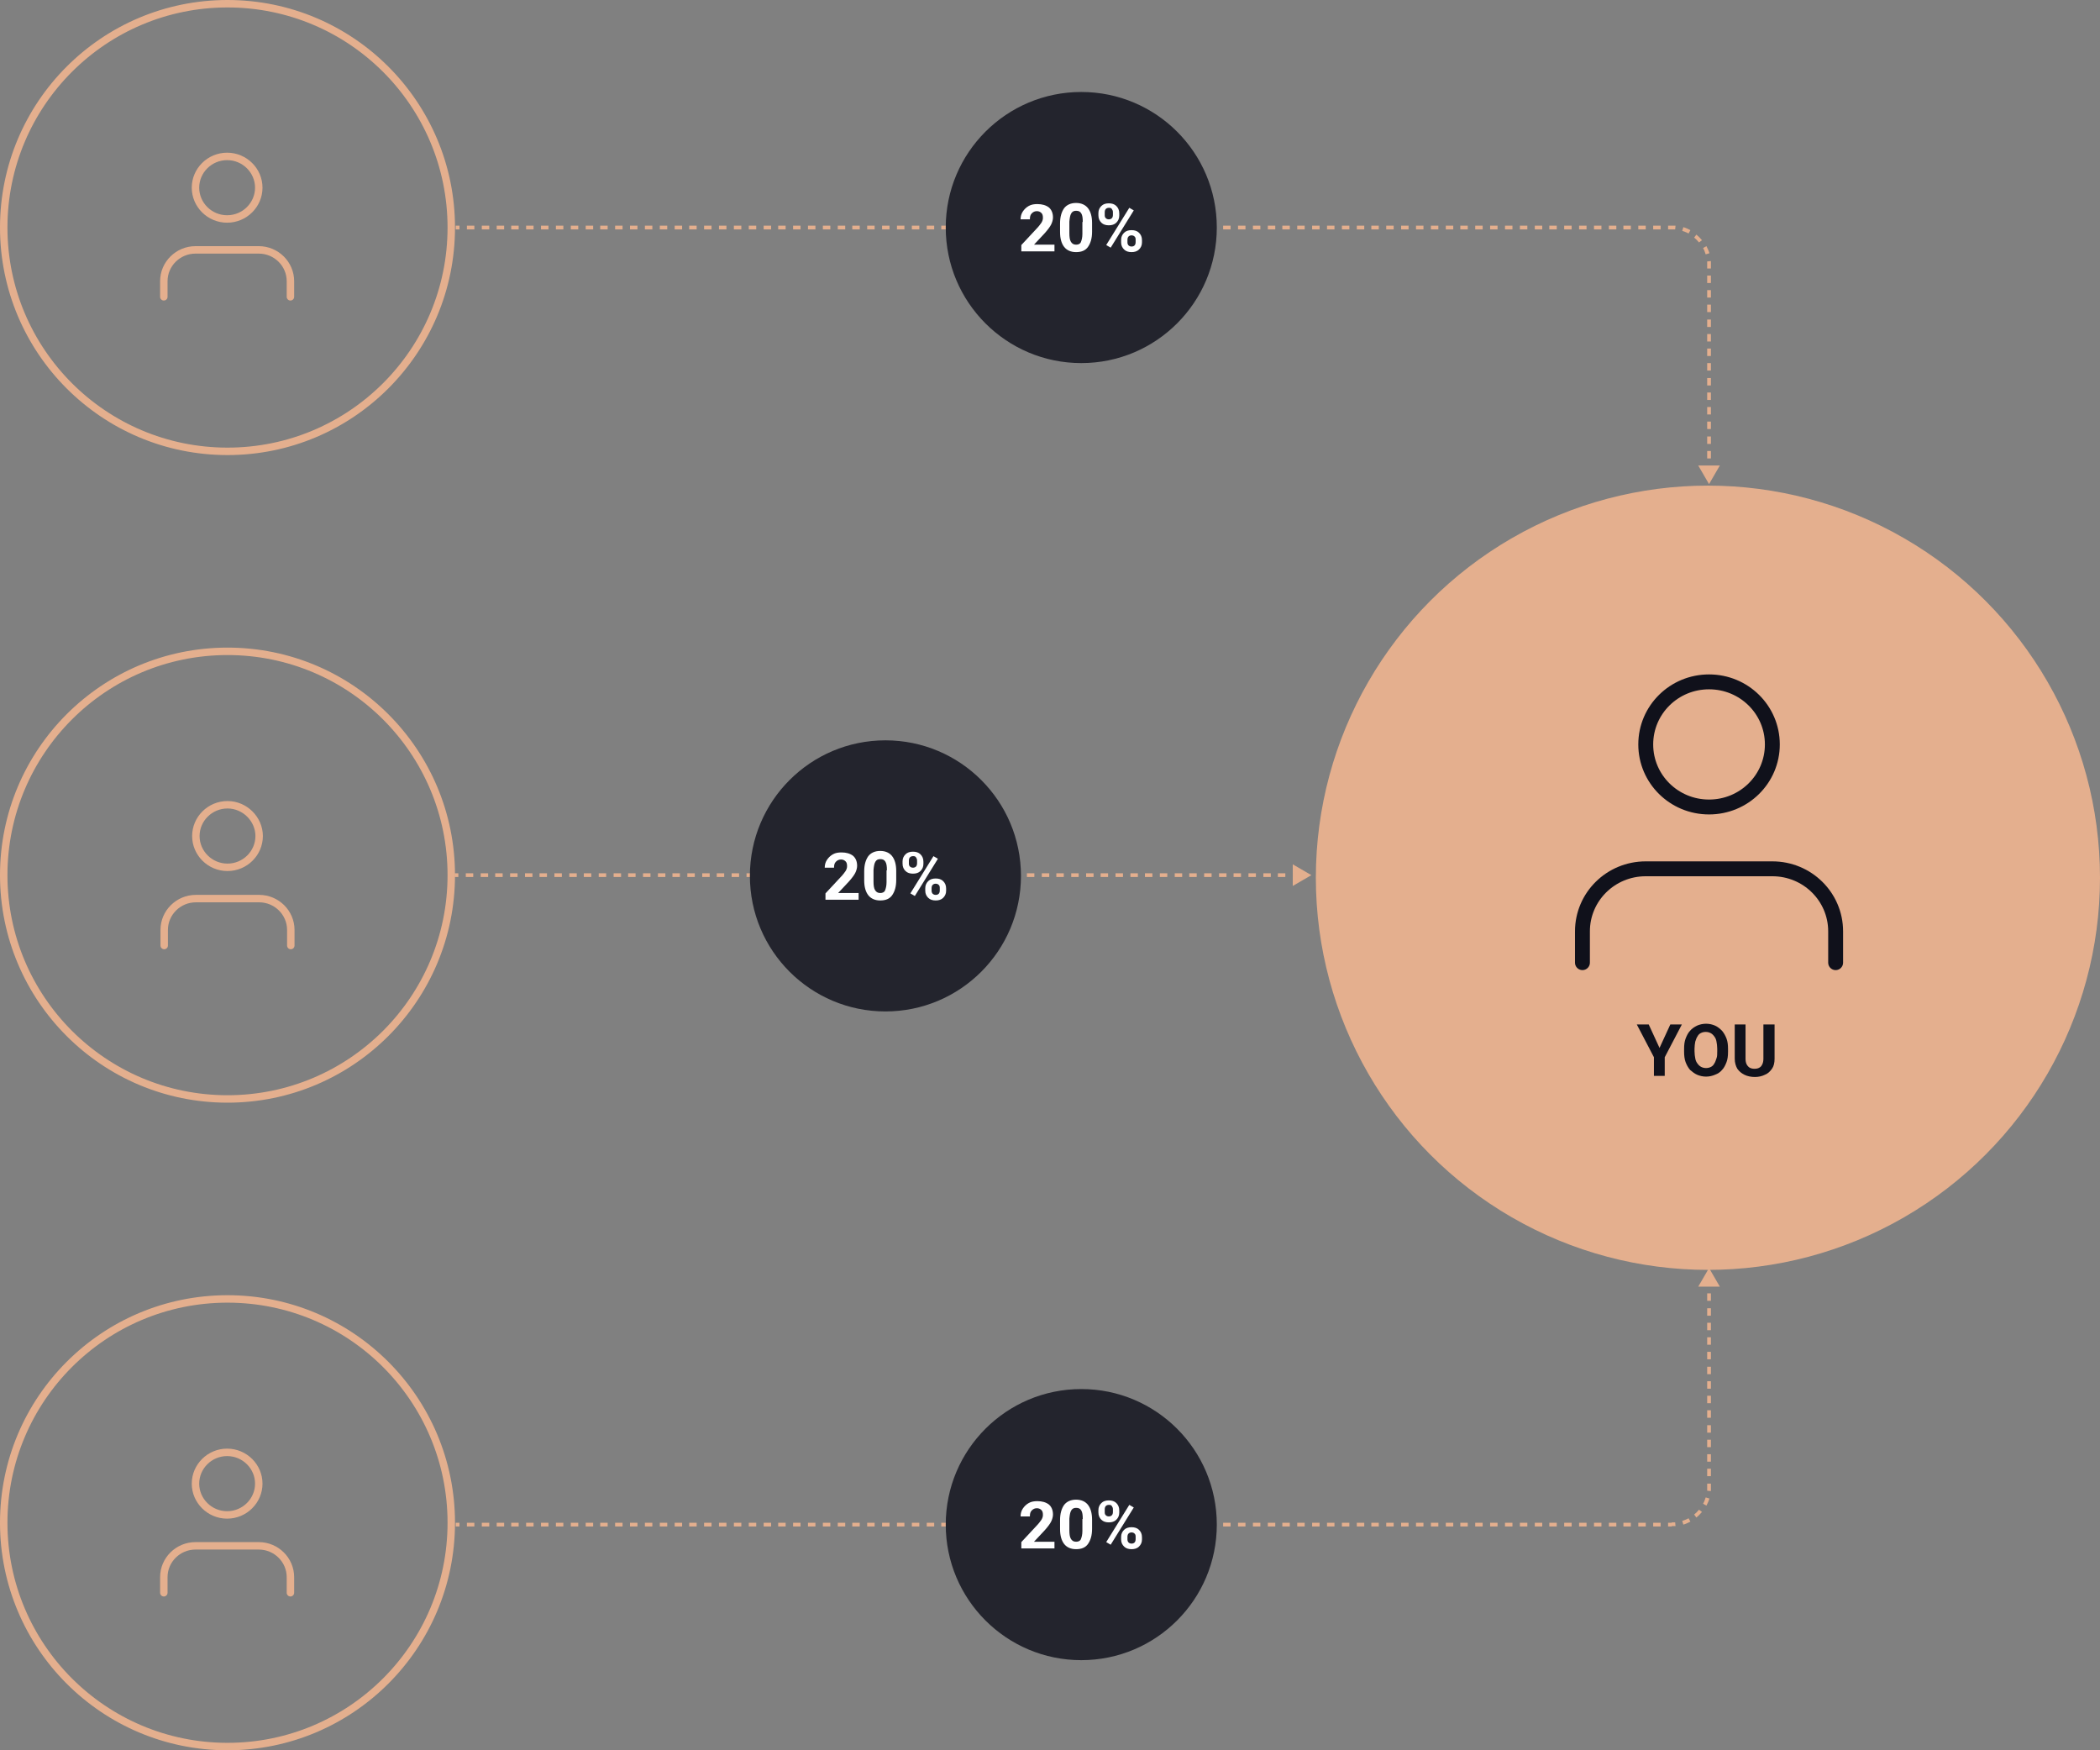 <?xml version="1.0" encoding="utf-8"?>
<!-- Generator: Adobe Illustrator 27.5.0, SVG Export Plug-In . SVG Version: 6.00 Build 0)  -->
<svg version="1.1" id="Layer_1" xmlns="http://www.w3.org/2000/svg" xmlns:xlink="http://www.w3.org/1999/xlink" x="0px" y="0px"
	 viewBox="0 0 564 470" style="enable-background:new 0 0 564 470;" xml:space="preserve">
<rect x="0" y="0" width="564" height="470" fill="#808080" stroke="none"/>
<style type="text/css">
	.st0{fill:#E4AF8E;}
	.st1{fill:#10111B;}
	.st2{fill:none;stroke:#10111B;stroke-width:4;stroke-linecap:round;stroke-linejoin:round;}
	.st3{fill:none;stroke:#E4AF8E;stroke-width:2;}
	.st4{fill:none;stroke:#E4AF8E;stroke-width:2;stroke-linecap:round;stroke-linejoin:round;}
	.st5{fill:#23242D;}
	.st6{fill:#FFFFFF;}
</style>
<circle class="st0" cx="458.7" cy="235.7" r="105.3"/>
<path class="st1" d="M442.8,275.1l2.9,6.3l2.9-6.3h3.1l-4.6,8.8v5h-2.9v-5l-4.6-8.8H442.8z"/>
<path class="st1" d="M464.1,281.7v0.7c0,1.1-0.1,2-0.4,2.8s-0.7,1.6-1.2,2.1c-0.5,0.6-1.1,1-1.9,1.3c-0.7,0.3-1.5,0.5-2.4,0.5
	s-1.7-0.2-2.4-0.5c-0.7-0.3-1.3-0.8-1.9-1.3c-0.5-0.6-0.9-1.3-1.2-2.1c-0.3-0.8-0.4-1.8-0.4-2.8v-0.7c0-1.1,0.1-2,0.4-2.8
	s0.7-1.6,1.2-2.1c0.5-0.6,1.1-1,1.9-1.4c0.7-0.3,1.5-0.5,2.4-0.5s1.7,0.2,2.4,0.5c0.7,0.3,1.3,0.8,1.9,1.4c0.5,0.6,0.9,1.3,1.2,2.1
	C464,279.7,464.1,280.6,464.1,281.7z M461.2,282.3v-0.7c0-0.7-0.1-1.4-0.2-1.9c-0.1-0.6-0.3-1-0.6-1.4c-0.3-0.4-0.6-0.7-1-0.9
	c-0.4-0.2-0.8-0.3-1.3-0.3s-0.9,0.1-1.3,0.3c-0.4,0.2-0.7,0.5-0.9,0.9c-0.3,0.4-0.4,0.9-0.6,1.4c-0.1,0.6-0.2,1.2-0.2,1.9v0.7
	c0,0.7,0.1,1.4,0.2,1.9c0.1,0.6,0.3,1,0.6,1.4c0.3,0.4,0.6,0.7,1,0.9c0.4,0.2,0.8,0.3,1.3,0.3s0.9-0.1,1.3-0.3
	c0.4-0.2,0.7-0.5,0.9-0.9c0.3-0.4,0.4-0.9,0.6-1.4C461.2,283.7,461.2,283.1,461.2,282.3z"/>
<path class="st1" d="M473.8,275.1h2.8v9.2c0,1.1-0.2,2-0.7,2.7s-1.1,1.3-1.9,1.6c-0.8,0.4-1.7,0.6-2.7,0.6s-2-0.2-2.8-0.6
	s-1.4-0.9-1.9-1.6c-0.4-0.7-0.7-1.6-0.7-2.7v-9.2h2.9v9.2c0,0.6,0.1,1.1,0.3,1.5c0.2,0.4,0.5,0.7,0.8,0.9c0.4,0.2,0.8,0.3,1.3,0.3
	s1-0.1,1.3-0.3c0.4-0.2,0.6-0.5,0.8-0.9c0.2-0.4,0.3-0.9,0.3-1.5v-9.2H473.8z"/>
<path class="st2" d="M493,258.5v-8.4c0-9.3-7.6-16.8-17-16.8h-34c-9.4,0-17,7.5-17,16.8v8.4 M476,199.9c0,9.3-7.6,16.8-17,16.8
	s-17-7.5-17-16.8s7.6-16.8,17-16.8S476,190.6,476,199.9z"/>
<path class="st0" d="M352.2,235l-5-2.9v5.8L352.2,235z M349.2,234.5h-2v1h2V234.5z M345.2,234.5h-2v1h2V234.5z M341.3,234.5h-2v1h2
	V234.5z M337.3,234.5h-2v1h2V234.5z M333.3,234.5h-2v1h2V234.5z M329.4,234.5h-2v1h2V234.5z M325.4,234.5h-2v1h2V234.5z
	 M321.4,234.5h-2v1h2V234.5z M317.5,234.5h-2v1h2V234.5z M313.5,234.5h-2v1h2V234.5z M309.5,234.5h-2v1h2V234.5z M305.6,234.5h-2v1
	h2V234.5z M301.6,234.5h-2v1h2V234.5z M297.6,234.5h-2v1h2V234.5z M293.7,234.5h-2v1h2V234.5z M289.7,234.5h-2v1h2V234.5z
	 M285.7,234.5h-2v1h2V234.5z M281.8,234.5h-2v1h2V234.5z M277.8,234.5h-2v1h2V234.5z M273.9,234.5h-2v1h2V234.5z M269.9,234.5h-2v1
	h2V234.5z M265.9,234.5h-2v1h2V234.5z M262,234.5h-2v1h2V234.5z M258,234.5h-2v1h2V234.5z M254,234.5h-2v1h2V234.5z M250.1,234.5h-2
	v1h2V234.5z M246.1,234.5h-2v1h2V234.5z M242.1,234.5h-2v1h2V234.5z M238.2,234.5h-2v1h2V234.5z M234.2,234.5h-2v1h2V234.5z
	 M230.2,234.5h-2v1h2V234.5z M226.3,234.5h-2v1h2V234.5z M222.3,234.5h-2v1h2V234.5z M218.3,234.5h-2v1h2V234.5z M214.4,234.5h-2v1
	h2V234.5z M210.4,234.5h-2v1h2V234.5z M206.4,234.5h-2v1h2V234.5z M202.5,234.5h-2v1h2V234.5z M198.5,234.5h-2v1h2V234.5z
	 M194.5,234.5h-2v1h2V234.5z M190.6,234.5h-2v1h2V234.5z M186.6,234.5h-2v1h2V234.5z M182.6,234.5h-2v1h2V234.5z M178.7,234.5h-2v1
	h2V234.5z M174.7,234.5h-2v1h2V234.5z M170.7,234.5h-2v1h2V234.5z M166.8,234.5h-2v1h2V234.5z M162.8,234.5h-2v1h2V234.5z
	 M158.8,234.5h-2v1h2V234.5z M154.9,234.5h-2v1h2V234.5z M150.9,234.5h-2v1h2V234.5z M146.9,234.5h-2v1h2V234.5z M143,234.5h-2v1h2
	V234.5z M139,234.5h-2v1h2V234.5z M135,234.5h-2v1h2V234.5z M131.1,234.5h-2v1h2V234.5z M127.1,234.5h-2v1h2V234.5z M123.1,234.5h-1
	v1h1V234.5z"/>
<path class="st0" d="M459,340.5l-2.9,5h5.8L459,340.5z M458.5,343.4v2h1v-2H458.5z M458.5,347.3v2h1v-2H458.5z M458.5,351.3v2h1v-2
	H458.5z M458.5,355.2v2h1v-2H458.5z M458.5,359.1v2h1v-2H458.5z M458.5,363v2h1v-2H458.5z M458.5,367v2h1v-2H458.5z M458.5,370.9v2
	h1v-2H458.5z M458.5,374.8v2h1v-2H458.5z M458.5,378.7v2h1v-2H458.5z M458.5,382.7v2h1v-2H458.5z M458.5,386.6v2h1v-2H458.5z
	 M458.5,390.5v2h1v-2H458.5z M458.5,394.4v2h1v-2H458.5z M458.5,398.4v1h1v-1H458.5z M458.5,399.4c0,0.3,0,0.6,0,0.9l1,0.1
	c0-0.3,0-0.7,0-1H458.5z M458.1,402.1c-0.2,0.6-0.4,1.2-0.7,1.7l0.9,0.5c0.3-0.6,0.6-1.2,0.8-1.9L458.1,402.1z M456.3,405.4
	c-0.4,0.5-0.8,0.9-1.3,1.3l0.6,0.8c0.5-0.4,1-0.9,1.5-1.5L456.3,405.4z M453.5,407.7c-0.5,0.3-1.1,0.5-1.7,0.7l0.3,1
	c0.7-0.2,1.3-0.5,1.9-0.8L453.5,407.7z M449.9,408.8c-0.3,0-0.6,0-0.9,0v1c0.3,0,0.7,0,1,0L449.9,408.8z M449,408.9h-1v1h1V408.9z
	 M446,408.9h-2v1h2V408.9z M442,408.9h-2v1h2V408.9z M438,408.9h-2v1h2V408.9z M434.1,408.9h-2v1h2V408.9z M430.1,408.9h-2v1h2
	V408.9z M426.1,408.9h-2v1h2V408.9z M422.1,408.9h-2v1h2V408.9z M418.1,408.9h-2v1h2V408.9z M414.2,408.9h-2v1h2V408.9z
	 M410.2,408.9h-2v1h2V408.9z M406.2,408.9h-2v1h2V408.9z M402.2,408.9h-2v1h2V408.9z M398.2,408.9h-2v1h2V408.9z M394.2,408.9h-2v1
	h2V408.9z M390.3,408.9h-2v1h2V408.9z M386.3,408.9h-2v1h2V408.9z M382.3,408.9h-2v1h2V408.9z M378.3,408.9h-2v1h2V408.9z
	 M374.3,408.9h-2v1h2V408.9z M370.3,408.9h-2v1h2V408.9z M366.4,408.9h-2v1h2V408.9z M362.4,408.9h-2v1h2V408.9z M358.4,408.9h-2v1
	h2V408.9z M354.4,408.9h-2v1h2V408.9z M350.4,408.9h-2v1h2V408.9z M346.4,408.9h-2v1h2V408.9z M342.5,408.9h-2v1h2V408.9z
	 M338.5,408.9h-2v1h2V408.9z M334.5,408.9h-2v1h2V408.9z M330.5,408.9h-2v1h2V408.9z M326.5,408.9h-2v1h2V408.9z M322.5,408.9h-2v1
	h2V408.9z M318.6,408.9h-2v1h2V408.9z M314.6,408.9h-2v1h2V408.9z M310.6,408.9h-2v1h2V408.9z M306.6,408.9h-2v1h2V408.9z
	 M302.6,408.9h-2v1h2V408.9z M298.7,408.9h-2v1h2V408.9z M294.7,408.9h-2v1h2V408.9z M290.7,408.9h-2v1h2V408.9z M286.7,408.9h-2v1
	h2V408.9z M282.7,408.9h-2v1h2V408.9z M278.7,408.9h-2v1h2V408.9z M274.8,408.9h-2v1h2V408.9z M270.8,408.9h-2v1h2V408.9z
	 M266.8,408.9h-2v1h2V408.9z M262.8,408.9h-2v1h2V408.9z M258.8,408.9h-2v1h2V408.9z M254.8,408.9h-2v1h2V408.9z M250.9,408.9h-2v1
	h2V408.9z M246.9,408.9h-2v1h2V408.9z M242.9,408.9h-2v1h2V408.9z M238.9,408.9h-2v1h2V408.9z M234.9,408.9h-2v1h2V408.9z
	 M230.9,408.9h-2v1h2V408.9z M227,408.9h-2v1h2V408.9z M223,408.9h-2v1h2V408.9z M219,408.9h-2v1h2V408.9z M215,408.9h-2v1h2V408.9z
	 M211,408.9h-2v1h2V408.9z M207.1,408.9h-2v1h2V408.9z M203.1,408.9h-2v1h2V408.9z M199.1,408.9h-2v1h2V408.9z M195.1,408.9h-2v1h2
	V408.9z M191.1,408.9h-2v1h2V408.9z M187.1,408.9h-2v1h2V408.9z M183.2,408.9h-2v1h2V408.9z M179.2,408.9h-2v1h2V408.9z
	 M175.2,408.9h-2v1h2V408.9z M171.2,408.9h-2v1h2V408.9z M167.2,408.9h-2v1h2V408.9z M163.2,408.9h-2v1h2V408.9z M159.3,408.9h-2v1
	h2V408.9z M155.3,408.9h-2v1h2V408.9z M151.3,408.9h-2v1h2V408.9z M147.3,408.9h-2v1h2V408.9z M143.3,408.9h-2v1h2V408.9z
	 M139.3,408.9h-2v1h2V408.9z M135.4,408.9h-2v1h2V408.9z M131.4,408.9h-2v1h2V408.9z M127.4,408.9h-2v1h2V408.9z M123.4,408.9h-1v1
	h1V408.9z"/>
<path class="st0" d="M459,130l-2.9-5h5.8L459,130z M458.5,127v-2h1v2H458.5z M458.5,123.1v-2h1v2H458.5z M458.5,119.2v-2h1v2H458.5z
	 M458.5,115.2v-2h1v2H458.5z M458.5,111.3v-2h1v2H458.5z M458.5,107.4v-2h1v2H458.5z M458.5,103.5v-2h1v2H458.5z M458.5,99.5v-2h1v2
	H458.5z M458.5,95.6v-2h1v2H458.5z M458.5,91.7v-2h1v2H458.5z M458.5,87.8v-2h1v2H458.5z M458.5,83.8v-2h1v2H458.5z M458.5,79.9v-2
	h1v2H458.5z M458.5,76v-2h1v2H458.5z M458.5,72.1v-1h1v1H458.5z M458.5,71.1c0-0.3,0-0.6,0-0.9l1-0.1c0,0.3,0,0.7,0,1H458.5z
	 M458.1,68.3c-0.2-0.6-0.4-1.2-0.7-1.7l0.9-0.5c0.3,0.6,0.6,1.2,0.8,1.9L458.1,68.3z M456.3,65.1c-0.4-0.5-0.8-0.9-1.3-1.3l0.6-0.8
	c0.5,0.4,1,0.9,1.5,1.5L456.3,65.1z M453.5,62.7c-0.5-0.3-1.1-0.5-1.7-0.7l0.3-1c0.7,0.2,1.3,0.5,1.9,0.8L453.5,62.7z M449.9,61.6
	c-0.3,0-0.6,0-0.9,0v-1c0.3,0,0.7,0,1,0L449.9,61.6z M449,61.6h-1v-1h1V61.6z M446,61.6h-2v-1h2V61.6z M442,61.6h-2v-1h2V61.6z
	 M438,61.6h-2v-1h2V61.6z M434.1,61.6h-2v-1h2V61.6z M430.1,61.6h-2v-1h2V61.6z M426.1,61.6h-2v-1h2V61.6z M422.1,61.6h-2v-1h2V61.6
	z M418.1,61.6h-2v-1h2V61.6z M414.2,61.6h-2v-1h2V61.6z M410.2,61.6h-2v-1h2V61.6z M406.2,61.6h-2v-1h2V61.6z M402.2,61.6h-2v-1h2
	V61.6z M398.2,61.6h-2v-1h2V61.6z M394.2,61.6h-2v-1h2V61.6z M390.3,61.6h-2v-1h2V61.6z M386.3,61.6h-2v-1h2V61.6z M382.3,61.6h-2
	v-1h2V61.6z M378.3,61.6h-2v-1h2V61.6z M374.3,61.6h-2v-1h2V61.6z M370.3,61.6h-2v-1h2V61.6z M366.4,61.6h-2v-1h2V61.6z M362.4,61.6
	h-2v-1h2V61.6z M358.4,61.6h-2v-1h2V61.6z M354.4,61.6h-2v-1h2V61.6z M350.4,61.6h-2v-1h2V61.6z M346.4,61.6h-2v-1h2V61.6z
	 M342.5,61.6h-2v-1h2V61.6z M338.5,61.6h-2v-1h2V61.6z M334.5,61.6h-2v-1h2V61.6z M330.5,61.6h-2v-1h2V61.6z M326.5,61.6h-2v-1h2
	V61.6z M322.5,61.6h-2v-1h2V61.6z M318.6,61.6h-2v-1h2V61.6z M314.6,61.6h-2v-1h2V61.6z M310.6,61.6h-2v-1h2V61.6z M306.6,61.6h-2
	v-1h2V61.6z M302.6,61.6h-2v-1h2V61.6z M298.7,61.6h-2v-1h2V61.6z M294.7,61.6h-2v-1h2V61.6z M290.7,61.6h-2v-1h2V61.6z M286.7,61.6
	h-2v-1h2V61.6z M282.7,61.6h-2v-1h2V61.6z M278.7,61.6h-2v-1h2V61.6z M274.8,61.6h-2v-1h2V61.6z M270.8,61.6h-2v-1h2V61.6z
	 M266.8,61.6h-2v-1h2V61.6z M262.8,61.6h-2v-1h2V61.6z M258.8,61.6h-2v-1h2V61.6z M254.8,61.6h-2v-1h2V61.6z M250.9,61.6h-2v-1h2
	V61.6z M246.9,61.6h-2v-1h2V61.6z M242.9,61.6h-2v-1h2V61.6z M238.9,61.6h-2v-1h2V61.6z M234.9,61.6h-2v-1h2V61.6z M230.9,61.6h-2
	v-1h2V61.6z M227,61.6h-2v-1h2V61.6z M223,61.6h-2v-1h2V61.6z M219,61.6h-2v-1h2V61.6z M215,61.6h-2v-1h2V61.6z M211,61.6h-2v-1h2
	V61.6z M207.1,61.6h-2v-1h2V61.6z M203.1,61.6h-2v-1h2V61.6z M199.1,61.6h-2v-1h2V61.6z M195.1,61.6h-2v-1h2V61.6z M191.1,61.6h-2
	v-1h2V61.6z M187.1,61.6h-2v-1h2V61.6z M183.2,61.6h-2v-1h2V61.6z M179.2,61.6h-2v-1h2V61.6z M175.2,61.6h-2v-1h2V61.6z M171.2,61.6
	h-2v-1h2V61.6z M167.2,61.6h-2v-1h2V61.6z M163.2,61.6h-2v-1h2V61.6z M159.3,61.6h-2v-1h2V61.6z M155.3,61.6h-2v-1h2V61.6z
	 M151.3,61.6h-2v-1h2V61.6z M147.3,61.6h-2v-1h2V61.6z M143.3,61.6h-2v-1h2V61.6z M139.3,61.6h-2v-1h2V61.6z M135.4,61.6h-2v-1h2
	V61.6z M131.4,61.6h-2v-1h2V61.6z M127.4,61.6h-2v-1h2V61.6z M123.4,61.6h-1v-1h1V61.6z"/>
<circle class="st3" cx="61.1" cy="235" r="60.1"/>
<path class="st4" d="M78.1,253.9v-4.2c0-4.6-3.8-8.4-8.5-8.4h-17c-4.7,0-8.5,3.8-8.5,8.4v4.2 M69.6,224.5c0,4.6-3.8,8.4-8.5,8.4
	s-8.5-3.8-8.5-8.4c0-4.6,3.8-8.4,8.5-8.4S69.6,220,69.6,224.5z"/>
<circle class="st3" cx="61.1" cy="408.9" r="60.1"/>
<path class="st4" d="M78,427.7v-4.2c0-4.6-3.8-8.4-8.5-8.4h-17c-4.7,0-8.5,3.8-8.5,8.4v4.2 M69.5,398.4c0,4.6-3.8,8.4-8.5,8.4
	s-8.5-3.8-8.5-8.4s3.8-8.4,8.5-8.4S69.5,393.8,69.5,398.4z"/>
<circle class="st3" cx="61.1" cy="61.1" r="60.1"/>
<path class="st4" d="M78,79.7v-4.2c0-4.6-3.8-8.4-8.5-8.4h-17c-4.7,0-8.5,3.8-8.5,8.4v4.2 M69.5,50.4c0,4.6-3.8,8.4-8.5,8.4
	s-8.5-3.8-8.5-8.4S56.3,42,61,42S69.5,45.8,69.5,50.4z"/>
<g>
	<ellipse class="st5" cx="237.8" cy="235.2" rx="36.4" ry="36.4"/>
</g>
<g>
	<ellipse class="st5" cx="290.4" cy="61.1" rx="36.4" ry="36.4"/>
</g>
<g>
	<ellipse class="st5" cx="290.4" cy="409.4" rx="36.4" ry="36.4"/>
</g>
<g>
	<path class="st6" d="M283.1,67.5h-8.8v-1.7l4.1-4.4c0.6-0.6,1-1.2,1.3-1.6c0.3-0.5,0.4-0.9,0.4-1.3c0-0.6-0.1-1-0.4-1.3
		s-0.7-0.5-1.2-0.5c-0.6,0-1,0.2-1.4,0.6s-0.5,0.9-0.5,1.6h-2.5c0-0.8,0.2-1.5,0.6-2.1c0.4-0.6,0.9-1.1,1.6-1.5s1.5-0.5,2.3-0.5
		c1.3,0,2.3,0.3,3.1,0.9c0.7,0.6,1.1,1.5,1.1,2.7c0,0.6-0.2,1.3-0.5,1.9s-0.9,1.4-1.7,2.3l-2.9,3.1h5.5V67.5z"/>
	<path class="st6" d="M293.3,62.2c0,1.8-0.4,3.1-1.1,4.1s-1.8,1.4-3.2,1.4c-1.4,0-2.5-0.5-3.2-1.4s-1.1-2.2-1.1-4V60
		c0-1.8,0.4-3.1,1.1-4.1c0.7-0.9,1.8-1.4,3.2-1.4s2.5,0.5,3.2,1.4s1.1,2.2,1.1,4V62.2z M290.8,59.6c0-1.1-0.1-1.8-0.4-2.3
		c-0.3-0.5-0.7-0.7-1.4-0.7c-0.6,0-1,0.2-1.3,0.7c-0.3,0.5-0.4,1.2-0.5,2.2v3.1c0,1,0.1,1.8,0.4,2.3s0.7,0.8,1.4,0.8
		c0.6,0,1.1-0.2,1.3-0.7s0.4-1.2,0.4-2.2V59.6z"/>
	<path class="st6" d="M295,57.2c0-0.8,0.3-1.4,0.8-1.9s1.2-0.7,2-0.7c0.8,0,1.5,0.2,2,0.7s0.8,1.1,0.8,2v0.6c0,0.8-0.3,1.4-0.8,1.9
		s-1.2,0.7-2,0.7c-0.8,0-1.5-0.2-2-0.7s-0.8-1.1-0.8-2V57.2z M296.7,57.8c0,0.4,0.1,0.6,0.3,0.8c0.2,0.2,0.5,0.3,0.8,0.3
		s0.6-0.1,0.8-0.3s0.3-0.5,0.3-0.9v-0.7c0-0.4-0.1-0.6-0.3-0.9s-0.5-0.3-0.8-0.3c-0.3,0-0.6,0.1-0.8,0.3s-0.3,0.5-0.3,0.9V57.8z
		 M298.3,66.5l-1.2-0.7l6.2-10l1.2,0.7L298.3,66.5z M301.1,64.4c0-0.8,0.3-1.4,0.8-1.9s1.2-0.7,2-0.7c0.8,0,1.5,0.2,2,0.7
		s0.8,1.1,0.8,2v0.6c0,0.8-0.3,1.4-0.8,1.9s-1.2,0.7-2,0.7c-0.8,0-1.5-0.2-2-0.7s-0.8-1.1-0.8-1.9V64.4z M302.8,65.1
		c0,0.3,0.1,0.6,0.3,0.8s0.5,0.3,0.8,0.3c0.7,0,1.1-0.4,1.1-1.2v-0.7c0-0.4-0.1-0.6-0.3-0.8s-0.5-0.3-0.8-0.3s-0.6,0.1-0.8,0.3
		s-0.3,0.5-0.3,0.9V65.1z"/>
</g>
<g>
	<path class="st6" d="M230.5,241.6h-8.8v-1.7l4.1-4.4c0.6-0.6,1-1.2,1.3-1.6c0.3-0.5,0.4-0.9,0.4-1.3c0-0.6-0.1-1-0.4-1.3
		s-0.7-0.5-1.2-0.5c-0.6,0-1,0.2-1.4,0.6s-0.5,0.9-0.5,1.6h-2.5c0-0.8,0.2-1.5,0.6-2.1c0.4-0.6,0.9-1.1,1.6-1.5s1.5-0.5,2.3-0.5
		c1.3,0,2.3,0.3,3.1,0.9c0.7,0.6,1.1,1.5,1.1,2.7c0,0.6-0.2,1.3-0.5,1.9s-0.9,1.4-1.7,2.3l-2.9,3.1h5.5V241.6z"/>
	<path class="st6" d="M240.7,236.3c0,1.8-0.4,3.1-1.1,4.1s-1.8,1.4-3.2,1.4c-1.4,0-2.5-0.5-3.2-1.4s-1.1-2.2-1.1-4v-2.4
		c0-1.8,0.4-3.1,1.1-4.1c0.7-0.9,1.8-1.4,3.2-1.4s2.5,0.5,3.2,1.4s1.1,2.2,1.1,4V236.3z M238.2,233.7c0-1.1-0.1-1.8-0.4-2.3
		c-0.3-0.5-0.7-0.7-1.4-0.7c-0.6,0-1,0.2-1.3,0.7c-0.3,0.5-0.4,1.2-0.5,2.2v3.1c0,1,0.1,1.8,0.4,2.3s0.7,0.8,1.4,0.8
		c0.6,0,1.1-0.2,1.3-0.7s0.4-1.2,0.4-2.2V233.7z"/>
	<path class="st6" d="M242.4,231.3c0-0.8,0.3-1.4,0.8-1.9s1.2-0.7,2-0.7c0.8,0,1.5,0.2,2,0.7s0.8,1.1,0.8,2v0.6
		c0,0.8-0.3,1.4-0.8,1.9s-1.2,0.7-2,0.7c-0.8,0-1.5-0.2-2-0.7s-0.8-1.1-0.8-2V231.3z M244.1,231.9c0,0.4,0.1,0.6,0.3,0.8
		c0.2,0.2,0.5,0.3,0.8,0.3s0.6-0.1,0.8-0.3s0.3-0.5,0.3-0.9v-0.7c0-0.4-0.1-0.6-0.3-0.9s-0.5-0.3-0.8-0.3c-0.3,0-0.6,0.1-0.8,0.3
		s-0.3,0.5-0.3,0.9V231.9z M245.7,240.6l-1.2-0.7l6.2-10l1.2,0.7L245.7,240.6z M248.5,238.5c0-0.8,0.3-1.4,0.8-1.9s1.2-0.7,2-0.7
		c0.8,0,1.5,0.2,2,0.7s0.8,1.1,0.8,2v0.6c0,0.8-0.3,1.4-0.8,1.9s-1.2,0.7-2,0.7c-0.8,0-1.5-0.2-2-0.7s-0.8-1.1-0.8-1.9V238.5z
		 M250.2,239.2c0,0.3,0.1,0.6,0.3,0.8s0.5,0.3,0.8,0.3c0.7,0,1.1-0.4,1.1-1.2v-0.7c0-0.4-0.1-0.6-0.3-0.8s-0.5-0.3-0.8-0.3
		s-0.6,0.1-0.8,0.3s-0.3,0.5-0.3,0.9V239.2z"/>
</g>
<g>
	<path class="st6" d="M283.1,415.8h-8.8v-1.7l4.1-4.4c0.6-0.6,1-1.2,1.3-1.6c0.3-0.5,0.4-0.9,0.4-1.3c0-0.6-0.1-1-0.4-1.3
		s-0.7-0.5-1.2-0.5c-0.6,0-1,0.2-1.4,0.6s-0.5,0.9-0.5,1.6h-2.5c0-0.8,0.2-1.5,0.6-2.1c0.4-0.6,0.9-1.1,1.6-1.5s1.5-0.5,2.3-0.5
		c1.3,0,2.3,0.3,3.1,0.9c0.7,0.6,1.1,1.5,1.1,2.7c0,0.6-0.2,1.3-0.5,1.9s-0.9,1.4-1.7,2.3l-2.9,3.1h5.5V415.8z"/>
	<path class="st6" d="M293.3,410.5c0,1.8-0.4,3.1-1.1,4.1s-1.8,1.4-3.2,1.4c-1.4,0-2.5-0.5-3.2-1.4s-1.1-2.2-1.1-4v-2.4
		c0-1.8,0.4-3.1,1.1-4.1c0.7-0.9,1.8-1.4,3.2-1.4s2.5,0.5,3.2,1.4s1.1,2.2,1.1,4V410.5z M290.8,407.9c0-1.1-0.1-1.8-0.4-2.3
		c-0.3-0.5-0.7-0.7-1.4-0.7c-0.6,0-1,0.2-1.3,0.7c-0.3,0.5-0.4,1.2-0.5,2.2v3.1c0,1,0.1,1.8,0.4,2.3s0.7,0.8,1.4,0.8
		c0.6,0,1.1-0.2,1.3-0.7s0.4-1.2,0.4-2.2V407.9z"/>
	<path class="st6" d="M295,405.5c0-0.8,0.3-1.4,0.8-1.9s1.2-0.7,2-0.7c0.8,0,1.5,0.2,2,0.7s0.8,1.1,0.8,2v0.6c0,0.8-0.3,1.4-0.8,1.9
		s-1.2,0.7-2,0.7c-0.8,0-1.5-0.2-2-0.7s-0.8-1.1-0.8-2V405.5z M296.7,406.1c0,0.4,0.1,0.6,0.3,0.8c0.2,0.2,0.5,0.3,0.8,0.3
		s0.6-0.1,0.8-0.3s0.3-0.5,0.3-0.9v-0.7c0-0.4-0.1-0.6-0.3-0.9s-0.5-0.3-0.8-0.3c-0.3,0-0.6,0.1-0.8,0.3s-0.3,0.5-0.3,0.9V406.1z
		 M298.3,414.8l-1.2-0.7l6.2-10l1.2,0.7L298.3,414.8z M301.1,412.7c0-0.8,0.3-1.4,0.8-1.9s1.2-0.7,2-0.7c0.8,0,1.5,0.2,2,0.7
		s0.8,1.1,0.8,2v0.6c0,0.8-0.3,1.4-0.8,1.9s-1.2,0.7-2,0.7c-0.8,0-1.5-0.2-2-0.7s-0.8-1.1-0.8-1.9V412.7z M302.8,413.4
		c0,0.3,0.1,0.6,0.3,0.8s0.5,0.3,0.8,0.3c0.7,0,1.1-0.4,1.1-1.2v-0.7c0-0.4-0.1-0.6-0.3-0.8s-0.5-0.3-0.8-0.3s-0.6,0.1-0.8,0.3
		s-0.3,0.5-0.3,0.9V413.4z"/>
</g>
</svg>
